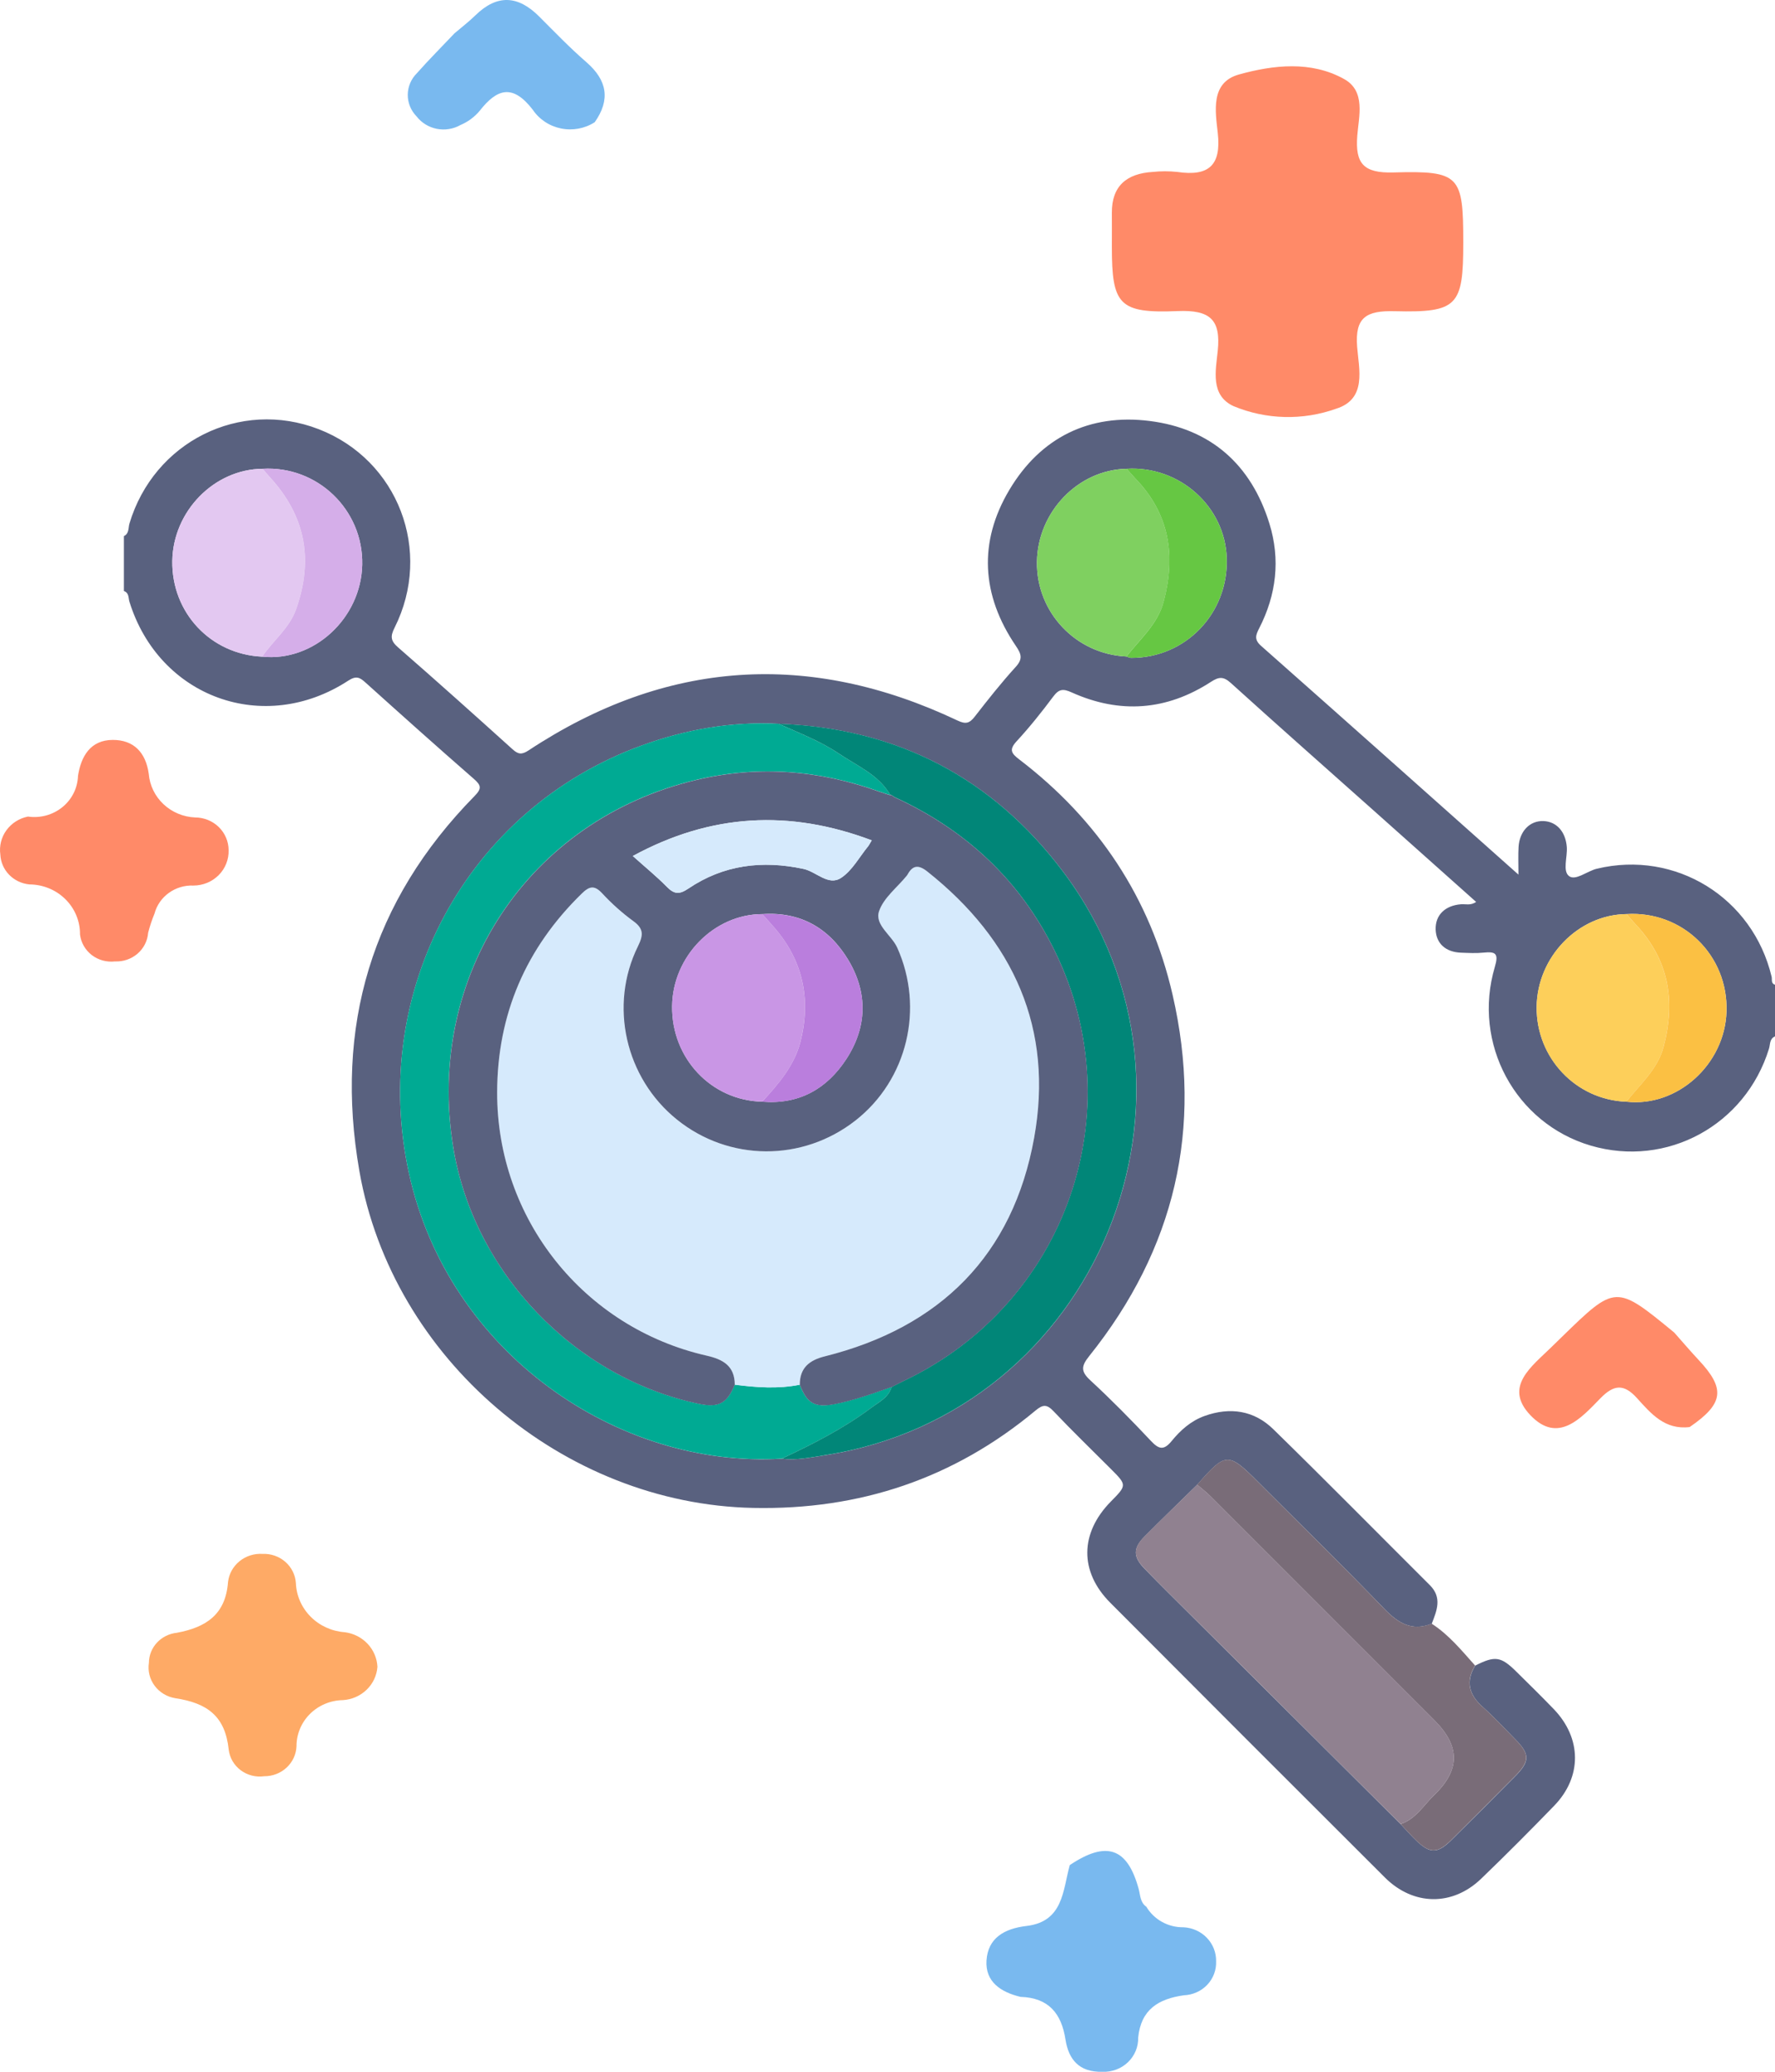 <svg width="72" height="84" viewBox="0 0 72 84" fill="none" xmlns="http://www.w3.org/2000/svg">
<path d="M41.397 80.964C40.593 80.772 39.96 80.35 40.016 79.486C40.076 78.582 40.729 78.197 41.637 78.089C43.135 77.911 43.109 76.649 43.393 75.621C44.882 74.624 45.732 74.913 46.189 76.59C46.259 76.847 46.245 77.13 46.499 77.309C46.652 77.566 46.873 77.779 47.139 77.926C47.405 78.073 47.706 78.147 48.012 78.142C48.373 78.161 48.713 78.315 48.958 78.573C49.204 78.831 49.337 79.172 49.329 79.523C49.336 79.697 49.308 79.871 49.246 80.034C49.185 80.197 49.09 80.347 48.969 80.475C48.848 80.602 48.702 80.706 48.539 80.778C48.377 80.851 48.201 80.892 48.022 80.899C46.983 81.046 46.282 81.48 46.168 82.615C46.173 82.8 46.139 82.984 46.067 83.156C45.996 83.328 45.889 83.484 45.753 83.614C45.617 83.744 45.455 83.846 45.277 83.912C45.099 83.978 44.909 84.009 44.718 84.001C43.766 84.025 43.344 83.496 43.218 82.685C43.056 81.644 42.542 80.999 41.397 80.964Z" fill="#79B9EF"/>
<path d="M68.538 57.86C67.534 57.985 66.97 57.315 66.409 56.695C65.87 56.095 65.464 56.133 64.912 56.7C64.133 57.501 63.197 58.559 62.074 57.376C60.976 56.22 62.143 55.395 62.936 54.614C63.069 54.482 63.205 54.352 63.338 54.222C65.538 52.08 65.538 52.08 67.911 54.027C68.244 54.402 68.569 54.784 68.912 55.151C69.999 56.313 69.917 56.916 68.538 57.86Z" fill="#FF8A68"/>
<path d="M15.31 67.582C15.284 67.934 15.128 68.265 14.87 68.513C14.613 68.761 14.271 68.91 13.909 68.932C13.405 68.94 12.925 69.142 12.573 69.492C12.221 69.843 12.025 70.314 12.027 70.805C12.013 71.133 11.869 71.443 11.624 71.669C11.379 71.896 11.053 72.021 10.716 72.018C10.548 72.041 10.377 72.032 10.214 71.99C10.05 71.948 9.897 71.874 9.763 71.774C9.629 71.674 9.517 71.548 9.433 71.405C9.35 71.262 9.297 71.104 9.277 70.94C9.136 69.585 8.413 69.05 7.108 68.854C6.773 68.799 6.473 68.618 6.273 68.35C6.073 68.082 5.989 67.748 6.04 67.421C6.042 67.117 6.158 66.825 6.368 66.6C6.578 66.375 6.865 66.233 7.176 66.201C8.358 65.98 9.151 65.463 9.249 64.147C9.286 63.817 9.453 63.514 9.715 63.301C9.976 63.088 10.312 62.981 10.652 63.003C10.992 62.989 11.323 63.105 11.575 63.326C11.827 63.547 11.98 63.856 12.002 64.185C12.022 64.697 12.236 65.183 12.603 65.551C12.969 65.919 13.462 66.142 13.988 66.179C14.342 66.225 14.669 66.391 14.911 66.647C15.152 66.904 15.294 67.235 15.31 67.582Z" fill="#FEAA66"/>
<path d="M18.436 1.351C18.72 1.109 19.019 0.881 19.285 0.621C20.168 -0.242 21.016 -0.185 21.867 0.666C22.495 1.294 23.113 1.937 23.784 2.519C24.634 3.256 24.766 4.045 24.124 4.955C23.925 5.083 23.701 5.171 23.467 5.215C23.233 5.258 22.992 5.257 22.758 5.209C22.525 5.162 22.303 5.071 22.106 4.94C21.909 4.809 21.74 4.642 21.61 4.448C20.804 3.405 20.171 3.579 19.455 4.496C19.246 4.746 18.978 4.943 18.674 5.071C18.384 5.235 18.043 5.288 17.715 5.223C17.387 5.157 17.095 4.977 16.894 4.715C16.663 4.478 16.537 4.164 16.54 3.837C16.544 3.511 16.677 3.198 16.913 2.966C17.401 2.414 17.927 1.89 18.436 1.351Z" fill="#79B9EF"/>
<path d="M1.134 33.108C1.381 33.144 1.633 33.128 1.873 33.063C2.114 32.997 2.337 32.883 2.529 32.727C2.721 32.572 2.877 32.378 2.986 32.16C3.095 31.942 3.156 31.703 3.164 31.46C3.287 30.654 3.678 30.003 4.572 30C5.42 29.997 5.916 30.505 6.035 31.382C6.074 31.847 6.286 32.282 6.632 32.607C6.977 32.931 7.432 33.122 7.911 33.144C8.09 33.144 8.267 33.179 8.433 33.245C8.598 33.312 8.748 33.41 8.875 33.533C9.001 33.657 9.101 33.803 9.169 33.964C9.238 34.125 9.273 34.297 9.273 34.471C9.279 34.657 9.246 34.843 9.177 35.016C9.108 35.19 9.004 35.349 8.871 35.482C8.737 35.616 8.578 35.722 8.402 35.795C8.225 35.867 8.036 35.905 7.844 35.905C7.488 35.89 7.137 35.995 6.85 36.202C6.563 36.408 6.358 36.704 6.268 37.04C6.164 37.294 6.077 37.554 6.009 37.819C5.985 38.145 5.831 38.449 5.58 38.666C5.329 38.883 5 38.996 4.665 38.981C4.497 39 4.328 38.987 4.166 38.943C4.004 38.898 3.852 38.823 3.72 38.721C3.589 38.619 3.479 38.493 3.397 38.349C3.316 38.206 3.264 38.049 3.245 37.886C3.248 37.621 3.197 37.359 3.095 37.114C2.993 36.868 2.842 36.645 2.651 36.457C2.46 36.268 2.233 36.118 1.982 36.016C1.731 35.913 1.462 35.86 1.19 35.859C0.877 35.828 0.587 35.689 0.37 35.467C0.154 35.245 0.028 34.955 0.014 34.65C-0.036 34.303 0.052 33.95 0.26 33.663C0.468 33.377 0.78 33.178 1.134 33.108Z" fill="#FF8A68"/>
<path d="M59.355 9.839C59.355 12.4 59.13 12.681 56.576 12.618C55.42 12.588 54.958 12.866 55.05 14.058C55.12 14.966 55.458 16.18 54.194 16.573C52.845 17.055 51.357 17.017 50.036 16.467C49.084 16.028 49.315 15.015 49.396 14.225C49.525 12.966 49.094 12.558 47.771 12.613C45.385 12.711 45.102 12.357 45.101 10.012C45.101 9.551 45.105 9.09 45.101 8.629C45.094 7.545 45.697 7.035 46.76 6.971C47.091 6.936 47.424 6.936 47.754 6.971C49.043 7.163 49.54 6.693 49.398 5.4C49.3 4.516 49.089 3.343 50.259 3.019C51.651 2.633 53.182 2.458 54.522 3.205C55.407 3.698 55.117 4.712 55.056 5.502C54.969 6.621 55.297 7.028 56.525 6.992C59.222 6.917 59.355 7.115 59.355 9.839Z" fill="#FF8A68"/>
<path d="M5.025 21.738C5.243 21.635 5.2 21.401 5.25 21.23C6.243 17.912 9.736 16.165 12.93 17.402C16.146 18.648 17.567 22.34 16.005 25.451C15.827 25.803 15.844 25.985 16.149 26.25C17.71 27.609 19.252 28.991 20.789 30.378C21.019 30.586 21.162 30.608 21.441 30.425C27.01 26.749 32.818 26.362 38.841 29.214C39.169 29.37 39.325 29.33 39.535 29.061C40.07 28.373 40.611 27.688 41.197 27.044C41.499 26.712 41.431 26.519 41.202 26.182C39.812 24.135 39.678 21.98 40.946 19.857C42.214 17.732 44.193 16.76 46.637 17.069C49.106 17.381 50.749 18.831 51.491 21.227C51.944 22.689 51.773 24.113 51.079 25.47C50.94 25.742 50.861 25.927 51.151 26.184C54.593 29.227 58.023 32.283 61.594 35.462C61.594 35.002 61.579 34.672 61.598 34.346C61.635 33.7 62.055 33.271 62.606 33.29C63.138 33.309 63.506 33.719 63.555 34.341C63.586 34.749 63.375 35.321 63.649 35.524C63.914 35.719 64.382 35.316 64.776 35.222C67.962 34.458 71.098 36.392 71.862 39.599C71.89 39.715 71.827 39.872 72 39.927C72 40.625 72 41.323 72 42.021C71.775 42.114 71.81 42.344 71.757 42.517C70.802 45.619 67.614 47.357 64.526 46.449C61.472 45.551 59.714 42.314 60.635 39.205C60.797 38.661 60.672 38.574 60.182 38.624C59.88 38.656 59.571 38.638 59.268 38.627C58.636 38.605 58.253 38.249 58.235 37.687C58.218 37.103 58.614 36.714 59.266 36.663C59.449 36.649 59.646 36.724 59.878 36.57C58.499 35.34 57.14 34.128 55.781 32.917C53.828 31.177 51.867 29.448 49.928 27.693C49.626 27.421 49.445 27.436 49.12 27.646C47.322 28.813 45.421 28.954 43.469 28.073C43.124 27.918 42.957 27.932 42.728 28.236C42.259 28.864 41.769 29.48 41.237 30.055C40.918 30.401 41.028 30.549 41.345 30.792C44.542 33.233 46.66 36.41 47.563 40.329C48.812 45.743 47.657 50.646 44.183 54.981C43.853 55.393 43.836 55.603 44.226 55.964C45.074 56.747 45.887 57.572 46.677 58.413C46.998 58.755 47.198 58.827 47.526 58.427C47.884 57.989 48.308 57.609 48.862 57.41C49.902 57.038 50.872 57.187 51.651 57.949C53.788 60.036 55.884 62.163 58 64.271C58.507 64.777 58.282 65.302 58.077 65.834C57.271 66.152 56.716 65.815 56.151 65.229C54.473 63.487 52.743 61.798 51.034 60.087C49.818 58.871 49.724 58.874 48.564 60.198C47.851 60.898 47.129 61.591 46.426 62.299C45.96 62.768 45.96 63.119 46.417 63.592C47.054 64.248 47.706 64.888 48.353 65.534C51.173 68.343 53.995 71.15 56.816 73.96C57.023 74.179 57.224 74.408 57.442 74.619C58.005 75.165 58.31 75.163 58.877 74.603C59.744 73.745 60.606 72.883 61.464 72.016C62.057 71.417 62.06 71.128 61.483 70.54C61.04 70.09 60.611 69.624 60.14 69.205C59.587 68.713 59.444 68.181 59.838 67.533C60.642 67.125 60.881 67.158 61.505 67.774C62.017 68.28 62.533 68.783 63.03 69.301C64.164 70.482 64.176 72.044 63.044 73.213C62.074 74.214 61.089 75.204 60.084 76.17C58.916 77.296 57.332 77.275 56.175 76.123C52.455 72.415 48.742 68.701 45.034 64.981C43.782 63.725 43.801 62.16 45.058 60.882C45.716 60.214 45.716 60.214 45.043 59.541C44.272 58.769 43.487 58.012 42.739 57.222C42.468 56.936 42.31 56.936 42.008 57.187C38.692 59.951 34.867 61.228 30.556 61.139C22.845 60.982 15.907 55.093 14.578 47.482C13.556 41.636 15.066 36.532 19.25 32.275C19.545 31.975 19.523 31.844 19.223 31.582C17.745 30.294 16.284 28.986 14.826 27.674C14.594 27.464 14.449 27.386 14.124 27.599C10.704 29.827 6.452 28.279 5.25 24.395C5.203 24.247 5.24 24.032 5.025 23.963C5.025 23.221 5.025 22.48 5.025 21.738ZM45.707 19.007C43.736 19.044 42.092 20.747 42.062 22.778C42.032 24.826 43.64 26.526 45.695 26.618C45.756 26.637 45.817 26.674 45.878 26.674C48.091 26.683 49.834 24.868 49.761 22.633C49.693 20.534 47.846 18.882 45.707 19.007ZM65.983 37.061C64.017 37.08 62.351 38.8 62.332 40.828C62.313 42.892 63.926 44.595 65.972 44.668C68.032 44.902 69.968 43.159 70.034 41.009C70.104 38.73 68.252 36.925 65.983 37.061ZM10.636 26.625C12.726 26.84 14.646 25.072 14.693 22.893C14.738 20.668 12.874 18.877 10.65 19.007C8.688 19.023 7.019 20.728 6.989 22.745C6.96 24.842 8.545 26.529 10.636 26.625ZM31.583 29.347C29.665 29.248 27.811 29.576 26.014 30.232C18.938 32.812 14.979 40.193 16.587 47.559C18.181 54.861 25.072 59.544 31.711 59.143C32.305 59.219 32.888 59.092 33.463 59.003C44.504 57.302 49.843 44.326 43.154 35.384C40.283 31.547 36.399 29.521 31.583 29.347Z" fill="#59617F"/>
<path d="M59.835 67.53C59.44 68.177 59.583 68.709 60.136 69.201C60.607 69.62 61.038 70.086 61.479 70.536C62.057 71.124 62.053 71.414 61.46 72.012C60.602 72.878 59.739 73.741 58.874 74.6C58.309 75.16 58.002 75.162 57.438 74.615C57.22 74.404 57.02 74.176 56.812 73.956C57.426 73.755 57.742 73.199 58.171 72.785C59.242 71.752 59.231 70.798 58.181 69.747C55.155 66.719 52.127 63.69 49.098 60.664C48.93 60.497 48.74 60.352 48.56 60.197C49.722 58.872 49.815 58.869 51.03 60.085C52.739 61.795 54.47 63.485 56.148 65.227C56.713 65.813 57.267 66.15 58.073 65.832C58.772 66.282 59.29 66.921 59.835 67.53Z" fill="#796C78"/>
<path d="M31.709 59.141C25.071 59.541 18.181 54.86 16.586 47.558C14.977 40.191 18.937 32.811 26.013 30.23C27.809 29.574 29.663 29.246 31.582 29.346C32.41 29.721 33.268 30.042 34.027 30.555C34.772 31.057 35.642 31.41 36.122 32.242C35.977 32.195 35.832 32.153 35.689 32.102C33.254 31.223 30.769 31.022 28.245 31.619C21.434 33.233 17.255 39.554 18.382 46.504C19.204 51.574 23.287 55.846 28.329 56.911C29.147 57.084 29.485 56.908 29.803 56.14C30.682 56.255 31.561 56.318 32.441 56.142C32.733 56.892 33.047 57.077 33.823 56.932C34.629 56.782 35.396 56.498 36.169 56.231C36.045 56.66 35.659 56.842 35.342 57.079C34.219 57.918 32.975 58.552 31.709 59.141Z" fill="#00AA93"/>
<path d="M31.709 59.141C32.975 58.551 34.217 57.918 35.34 57.079C35.658 56.842 36.043 56.662 36.167 56.233C36.342 56.145 36.513 56.055 36.689 55.971C43.236 52.848 45.967 45.092 42.793 38.577C41.392 35.703 39.183 33.648 36.284 32.32C36.233 32.285 36.183 32.252 36.13 32.217L36.12 32.242C35.64 31.408 34.77 31.057 34.025 30.553C33.267 30.042 32.408 29.719 31.58 29.344C36.396 29.518 40.28 31.544 43.151 35.381C49.839 44.325 44.501 57.299 33.46 59C32.886 59.092 32.304 59.218 31.709 59.141Z" fill="#018678"/>
<path d="M48.563 60.195C48.742 60.351 48.932 60.495 49.1 60.663C52.129 63.688 55.155 66.717 58.183 69.746C59.233 70.797 59.244 71.751 58.173 72.784C57.744 73.198 57.428 73.754 56.814 73.955C53.994 71.146 51.172 68.338 48.352 65.529C47.705 64.884 47.052 64.243 46.416 63.587C45.957 63.114 45.959 62.764 46.424 62.294C47.127 61.588 47.849 60.895 48.563 60.195Z" fill="#908190"/>
<path d="M10.636 26.626C8.544 26.53 6.959 24.842 6.989 22.745C7.018 20.728 8.687 19.023 10.65 19.008C10.747 19.123 10.843 19.24 10.946 19.352C12.382 20.917 12.723 22.677 12.014 24.691C11.731 25.491 11.072 25.966 10.636 26.626Z" fill="#E3C8F1"/>
<path d="M65.97 44.67C63.924 44.596 62.311 42.894 62.33 40.83C62.349 38.802 64.015 37.082 65.981 37.062C66.094 37.193 66.202 37.328 66.321 37.453C67.686 38.888 67.978 40.562 67.481 42.438C67.237 43.368 66.525 43.961 65.97 44.67Z" fill="#FDCF5A"/>
<path d="M45.695 26.619C43.64 26.524 42.032 24.825 42.062 22.778C42.09 20.747 43.736 19.044 45.707 19.008C45.822 19.137 45.93 19.273 46.051 19.397C47.439 20.828 47.699 22.51 47.207 24.384C46.961 25.314 46.244 25.903 45.695 26.619Z" fill="#7FD060"/>
<path d="M10.637 26.626C11.073 25.966 11.732 25.492 12.015 24.689C12.724 22.674 12.383 20.914 10.947 19.35C10.844 19.239 10.75 19.122 10.651 19.007C12.874 18.878 14.739 20.669 14.694 22.894C14.648 25.073 12.728 26.841 10.637 26.626Z" fill="#D5AEE9"/>
<path d="M65.97 44.669C66.524 43.961 67.234 43.368 67.482 42.438C67.979 40.562 67.688 38.887 66.322 37.453C66.203 37.327 66.095 37.193 65.982 37.062C68.251 36.924 70.103 38.73 70.032 41.011C69.967 43.16 68.031 44.903 65.97 44.669Z" fill="#FBC043"/>
<path d="M45.694 26.619C46.244 25.906 46.961 25.314 47.205 24.382C47.697 22.51 47.437 20.826 46.048 19.396C45.928 19.272 45.818 19.138 45.705 19.007C47.845 18.881 49.69 20.532 49.76 22.632C49.833 24.867 48.093 26.684 45.877 26.673C45.818 26.673 45.755 26.638 45.694 26.619Z" fill="#66C743"/>
<path d="M32.441 56.146C31.562 56.322 30.683 56.258 29.802 56.144C29.802 55.384 29.333 55.117 28.662 54.965C23.666 53.829 20.152 49.411 20.164 44.289C20.171 41.124 21.329 38.444 23.595 36.231C23.902 35.931 24.106 35.877 24.425 36.221C24.809 36.634 25.236 37.018 25.691 37.35C26.117 37.66 26.094 37.92 25.874 38.367C24.688 40.769 25.367 43.706 27.449 45.388C29.565 47.096 32.544 47.113 34.696 45.431C36.81 43.779 37.495 40.874 36.393 38.426C36.161 37.91 35.471 37.505 35.654 36.95C35.833 36.409 36.381 35.992 36.767 35.519C36.78 35.502 36.796 35.486 36.807 35.467C37.019 35.067 37.262 35.057 37.616 35.338C41.116 38.117 42.745 41.717 41.945 46.14C41.087 50.886 38.137 53.824 33.456 54.993C32.832 55.15 32.439 55.461 32.441 56.146Z" fill="#D6EAFC"/>
<path d="M32.442 56.145C32.44 55.459 32.832 55.148 33.459 54.993C38.14 53.822 41.089 50.886 41.947 46.14C42.748 41.717 41.119 38.117 37.618 35.338C37.264 35.057 37.022 35.069 36.809 35.467C36.798 35.486 36.783 35.502 36.769 35.52C36.383 35.991 35.836 36.409 35.656 36.95C35.473 37.505 36.162 37.908 36.396 38.426C37.496 40.874 36.812 43.779 34.699 45.432C32.548 47.114 29.567 47.096 27.452 45.388C25.369 43.706 24.691 40.77 25.877 38.367C26.096 37.92 26.119 37.659 25.694 37.35C25.238 37.018 24.811 36.635 24.427 36.221C24.108 35.877 23.904 35.931 23.597 36.231C21.331 38.442 20.173 41.124 20.166 44.289C20.154 49.411 23.67 53.829 28.664 54.965C29.334 55.117 29.803 55.384 29.805 56.145C29.487 56.912 29.151 57.089 28.331 56.916C23.287 55.848 19.205 51.577 18.384 46.508C17.257 39.559 21.436 33.237 28.247 31.623C30.771 31.025 33.256 31.227 35.691 32.107C35.834 32.157 35.979 32.199 36.123 32.246L36.134 32.222C36.184 32.257 36.235 32.29 36.287 32.325C39.186 33.651 41.396 35.706 42.797 38.582C45.971 45.097 43.239 52.852 36.692 55.975C36.516 56.059 36.345 56.15 36.171 56.237C35.398 56.504 34.63 56.788 33.825 56.939C33.045 57.08 32.733 56.895 32.442 56.145ZM30.916 44.667C32.408 44.791 33.54 44.151 34.331 42.938C35.178 41.639 35.206 40.251 34.411 38.924C33.636 37.633 32.475 36.957 30.926 37.062C28.964 37.064 27.286 38.774 27.263 40.797C27.239 42.91 28.852 44.62 30.916 44.667ZM35.36 34.071C32.025 32.815 28.833 32.984 25.669 34.706C26.185 35.169 26.642 35.539 27.052 35.958C27.347 36.258 27.556 36.275 27.921 36.027C29.349 35.062 30.922 34.87 32.595 35.23C33.115 35.342 33.6 35.93 34.114 35.595C34.566 35.3 34.852 34.754 35.211 34.316C35.251 34.267 35.279 34.206 35.36 34.071Z" fill="#59617F"/>
<path d="M36.285 32.322C36.235 32.287 36.184 32.254 36.132 32.219C36.184 32.252 36.235 32.287 36.285 32.322Z" fill="#6A7DD4"/>
<path d="M30.915 44.668C28.852 44.619 27.238 42.911 27.261 40.798C27.284 38.774 28.962 37.064 30.924 37.062C31.053 37.209 31.18 37.357 31.311 37.5C32.553 38.865 32.912 40.463 32.471 42.222C32.232 43.19 31.585 43.947 30.915 44.668Z" fill="#C996E5"/>
<path d="M35.359 34.074C35.279 34.208 35.251 34.269 35.211 34.318C34.853 34.756 34.566 35.302 34.114 35.597C33.599 35.934 33.115 35.344 32.595 35.232C30.922 34.873 29.349 35.063 27.921 36.029C27.556 36.276 27.349 36.26 27.052 35.96C26.642 35.543 26.185 35.171 25.669 34.709C28.833 32.987 32.025 32.817 35.359 34.074Z" fill="#D6EAFC"/>
<path d="M30.915 44.669C31.583 43.948 32.23 43.191 32.472 42.225C32.914 40.466 32.554 38.866 31.313 37.503C31.182 37.358 31.055 37.21 30.925 37.065C32.474 36.961 33.636 37.638 34.41 38.927C35.206 40.255 35.178 41.642 34.33 42.942C33.54 44.153 32.408 44.793 30.915 44.669Z" fill="#BA7EDD"/>
</svg>
